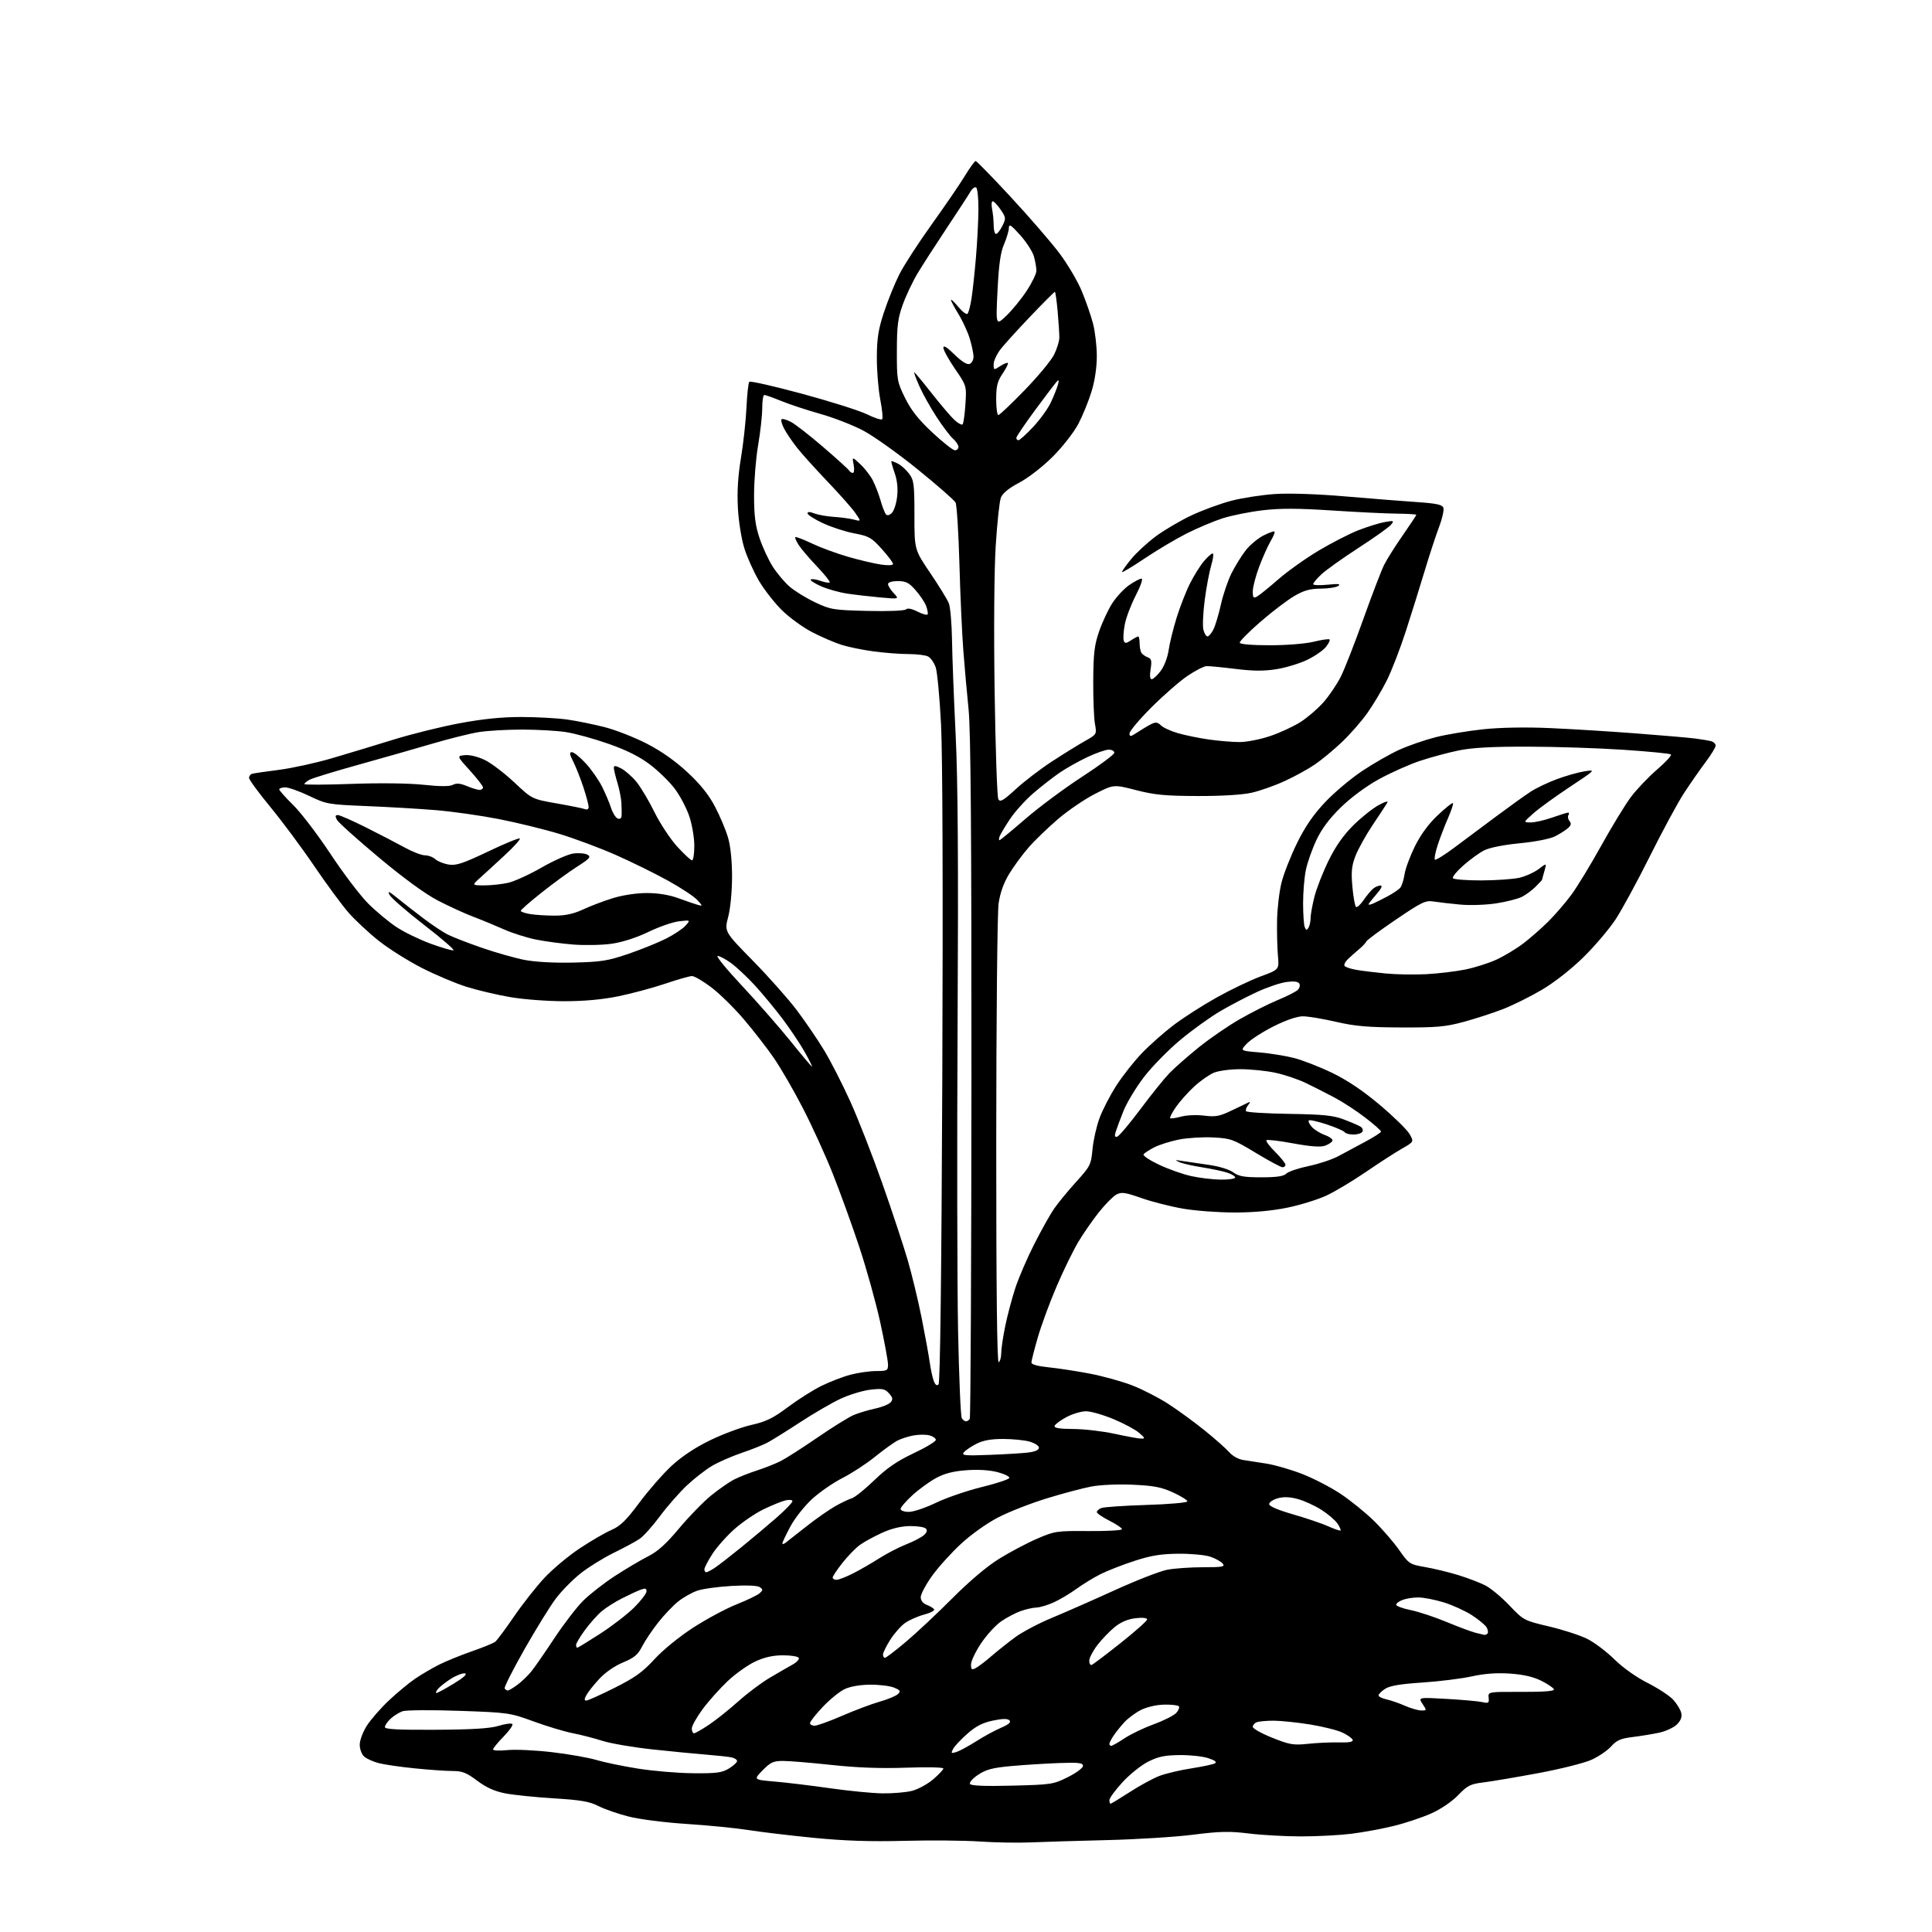 <?xml version="1.0" encoding="UTF-8" standalone="no"?>
<svg 
  version="1.1" 
  xmlns="http://www.w3.org/2000/svg" 
  xmlns:xlink="http://www.w3.org/1999/xlink" 
  xmlns:svg="http://www.w3.org/2000/svg"
  xmlns:rdf="http://www.w3.org/1999/02/22-rdf-syntax-ns#"
  xmlns:cc="http://creativecommons.org/ns#"
  xmlns:dc="http://purl.org/dc/elements/1.1/"
  viewBox="0 0 768 768"
  width="768"
  height="768"
>
<style>svg {background-color: white; }</style>"
<path stroke="none" fill="black" fill-rule="evenodd" d="M409.50,732.39C404.55,732.60 395.55,732.44 389.50,732.03C383.45,731.61 369.95,731.49 359.50,731.76C345.91,732.11 335.66,731.77 323.50,730.57C314.15,729.65 302.45,728.26 297.50,727.47C292.55,726.69 281.52,725.60 273.00,725.05C264.18,724.48 254.19,723.20 249.83,722.09C245.61,721.01 240.21,719.13 237.83,717.91C234.36,716.13 230.86,715.53 220.13,714.87C212.77,714.42 204.07,713.52 200.78,712.88C196.59,712.05 193.27,710.55 189.68,707.85C185.44,704.66 183.75,704.00 179.88,704.00C177.31,704.00 170.55,703.53 164.86,702.95C159.16,702.38 152.70,701.44 150.50,700.86C148.30,700.28 145.71,699.11 144.75,698.25C143.78,697.39 143.00,695.28 143.00,693.54C143.00,691.78 144.26,688.42 145.85,685.95C147.42,683.50 151.36,679.00 154.60,675.95C157.85,672.89 162.53,669.02 165.00,667.33C167.47,665.65 171.75,663.14 174.50,661.75C177.25,660.37 183.10,657.98 187.50,656.45C191.90,654.92 196.09,653.21 196.82,652.66C197.54,652.10 200.92,647.57 204.32,642.60C207.72,637.63 213.15,630.72 216.40,627.25C219.64,623.77 225.94,618.50 230.41,615.53C234.87,612.56 240.54,609.26 243.01,608.20C246.58,606.66 248.87,604.43 254.17,597.32C257.84,592.39 263.61,585.80 266.99,582.67C270.98,578.98 276.36,575.41 282.32,572.51C287.37,570.06 294.74,567.32 298.71,566.43C304.54,565.11 307.30,563.77 313.21,559.34C317.22,556.34 323.22,552.54 326.55,550.91C329.87,549.27 335.05,547.27 338.05,546.48C341.05,545.68 345.64,545.02 348.25,545.01C352.68,545.00 353.00,544.83 353.00,542.43C353.00,541.01 351.61,533.48 349.92,525.68C348.22,517.88 344.44,504.30 341.52,495.50C338.59,486.70 333.86,473.65 331.01,466.50C328.17,459.35 322.88,447.74 319.26,440.71C315.65,433.67 310.40,424.59 307.59,420.53C304.79,416.47 299.35,409.47 295.50,404.97C291.65,400.48 285.87,394.82 282.65,392.40C279.43,389.98 276.03,388.00 275.09,388.00C274.15,388.00 269.35,389.36 264.44,391.03C259.52,392.69 251.15,394.94 245.84,396.03C239.41,397.34 232.20,398.00 224.27,398.00C217.71,398.00 208.11,397.28 202.93,396.39C197.74,395.51 189.90,393.66 185.50,392.29C181.10,390.91 173.05,387.51 167.61,384.73C162.16,381.94 154.50,377.11 150.58,374.00C146.65,370.88 141.29,365.89 138.66,362.91C136.04,359.94 129.87,351.57 124.95,344.33C120.04,337.08 112.19,326.51 107.51,320.84C102.83,315.16 99.00,309.94 99.00,309.23C99.00,308.52 99.56,307.78 100.25,307.58C100.94,307.39 105.78,306.68 111.00,306.01C116.22,305.34 125.67,303.26 132.00,301.40C138.32,299.54 149.35,296.21 156.50,293.99C163.65,291.77 175.49,288.84 182.82,287.48C192.02,285.77 199.59,285.01 207.32,285.02C213.47,285.03 221.65,285.49 225.50,286.03C229.35,286.58 236.08,287.95 240.46,289.08C244.84,290.20 252.38,293.17 257.23,295.67C262.97,298.64 268.58,302.60 273.37,307.08C278.46,311.82 281.81,316.02 284.26,320.72C286.21,324.45 288.53,329.94 289.40,332.93C290.40,336.33 291.00,342.15 291.00,348.47C291.00,354.32 290.36,361.06 289.47,364.46C287.94,370.34 287.94,370.34 299.30,381.92C305.55,388.29 313.40,397.14 316.76,401.60C320.11,406.05 324.99,413.20 327.59,417.49C330.19,421.77 334.88,430.95 338.02,437.89C341.15,444.82 346.89,459.50 350.76,470.50C354.63,481.50 359.17,495.23 360.85,501.00C362.53,506.78 365.02,517.12 366.39,524.00C367.76,530.88 369.19,538.75 369.57,541.50C369.96,544.25 370.68,547.59 371.17,548.91C371.78,550.53 372.41,550.99 373.08,550.32C373.73,549.67 374.25,507.28 374.58,428.41C374.88,354.61 374.69,299.90 374.08,288.00C373.54,277.27 372.57,267.03 371.94,265.23C371.31,263.43 369.97,261.52 368.96,260.98C367.95,260.44 364.43,260.00 361.14,260.00C357.84,260.00 351.62,259.53 347.32,258.95C343.02,258.38 337.25,257.20 334.50,256.33C331.75,255.46 326.51,253.20 322.86,251.31C319.20,249.42 313.80,245.50 310.86,242.60C307.91,239.71 303.80,234.45 301.72,230.92C299.65,227.39 297.02,221.57 295.90,218.00C294.74,214.32 293.62,207.37 293.33,202.00C292.97,195.44 293.35,189.25 294.55,182.00C295.51,176.22 296.49,167.22 296.73,162.00C296.98,156.78 297.48,152.17 297.86,151.77C298.25,151.37 307.70,153.52 318.88,156.54C330.06,159.56 341.64,163.23 344.61,164.68C347.58,166.14 350.30,167.03 350.66,166.67C351.03,166.31 350.69,162.75 349.91,158.76C349.14,154.76 348.53,147.22 348.56,142.00C348.60,134.37 349.17,130.83 351.43,124.00C352.98,119.33 355.72,112.58 357.53,109.00C359.34,105.42 365.12,96.51 370.38,89.18C375.64,81.85 381.56,73.19 383.54,69.93C385.52,66.67 387.46,64.00 387.84,64.00C388.22,64.00 394.56,70.50 401.92,78.45C409.29,86.40 417.94,96.41 421.16,100.70C424.38,104.99 428.35,111.72 429.99,115.65C431.63,119.58 433.65,125.41 434.49,128.61C435.32,131.80 436.00,137.65 436.00,141.60C436.00,146.06 435.20,151.40 433.90,155.64C432.75,159.42 430.39,165.20 428.66,168.50C426.89,171.86 422.43,177.58 418.51,181.51C414.47,185.54 408.83,189.92 405.19,191.85C400.97,194.08 398.55,196.06 397.86,197.84C397.30,199.30 396.38,207.93 395.81,217.00C395.20,226.81 395.02,250.27 395.38,274.82C395.71,297.55 396.37,316.85 396.85,317.70C397.57,318.99 398.80,318.28 403.81,313.68C407.15,310.60 413.62,305.65 418.19,302.68C422.76,299.70 428.64,296.06 431.25,294.59C436.01,291.91 436.01,291.91 435.25,287.71C434.84,285.39 434.54,277.65 434.58,270.50C434.65,259.76 435.05,256.37 436.91,251.00C438.14,247.43 440.48,242.41 442.11,239.86C443.73,237.32 446.76,234.05 448.83,232.61C450.91,231.18 453.13,230.00 453.78,230.00C454.44,230.00 453.44,232.91 451.46,236.75C449.54,240.46 447.57,245.71 447.08,248.42C446.59,251.13 446.43,253.96 446.72,254.71C447.15,255.84 447.65,255.81 449.59,254.54C450.87,253.69 452.17,253.00 452.46,253.00C452.76,253.00 453.01,254.24 453.02,255.75C453.02,257.26 453.36,258.98 453.77,259.57C454.17,260.16 455.29,260.94 456.27,261.30C457.71,261.83 457.92,262.68 457.39,265.97C456.97,268.58 457.12,270.00 457.82,270.00C458.41,270.00 460.01,268.54 461.36,266.75C462.77,264.89 464.13,261.36 464.54,258.50C464.93,255.75 466.37,249.90 467.74,245.50C469.11,241.10 471.50,234.98 473.06,231.90C474.61,228.82 477.07,224.88 478.53,223.15C479.99,221.42 481.57,220.00 482.04,220.00C482.52,220.00 482.27,222.10 481.50,224.66C480.73,227.23 479.56,233.45 478.90,238.49C478.24,243.54 478.00,248.86 478.37,250.33C478.74,251.80 479.47,253.00 479.99,253.00C480.52,253.00 481.57,251.76 482.34,250.25C483.10,248.74 484.45,244.25 485.33,240.29C486.21,236.32 488.13,230.70 489.59,227.79C491.06,224.88 493.60,220.80 495.24,218.71C496.89,216.63 500.02,214.01 502.21,212.89C504.40,211.77 506.39,211.06 506.64,211.30C506.88,211.55 506.19,213.27 505.09,215.12C503.99,216.98 501.95,221.55 500.55,225.27C499.15,229.00 498.00,233.40 498.00,235.06C498.00,237.63 498.25,237.93 499.75,237.09C500.71,236.55 504.49,233.49 508.14,230.30C511.79,227.11 518.99,221.98 524.14,218.91C529.29,215.83 536.42,212.17 540.00,210.77C543.58,209.38 548.27,207.92 550.44,207.53C554.11,206.88 554.28,206.96 552.94,208.60C552.15,209.57 546.33,213.71 540.00,217.81C533.67,221.91 527.04,226.64 525.25,228.33C523.46,230.01 522.00,231.76 522.00,232.20C522.00,232.65 524.59,232.75 527.75,232.43C531.96,232.00 533.10,232.12 532.00,232.90C531.17,233.49 528.02,233.98 525.00,233.99C520.77,234.01 518.35,234.69 514.50,236.93C511.75,238.53 505.70,243.14 501.05,247.17C496.41,251.20 492.70,254.95 492.81,255.50C492.93,256.10 497.73,256.50 504.76,256.50C511.48,256.50 518.96,255.90 522.26,255.09C525.42,254.31 528.24,253.91 528.52,254.19C528.80,254.47 528.16,255.80 527.10,257.14C526.05,258.49 522.73,260.79 519.74,262.25C516.75,263.71 511.23,265.40 507.48,266.00C502.42,266.81 498.18,266.78 491.08,265.90C485.81,265.25 480.64,264.75 479.58,264.80C478.52,264.86 475.15,266.59 472.08,268.66C469.01,270.72 462.56,276.35 457.75,281.15C452.94,285.96 449.00,290.64 449.00,291.55C449.00,292.98 449.43,292.91 452.25,291.04C454.04,289.86 456.48,288.41 457.69,287.81C459.41,286.97 460.23,287.08 461.50,288.36C462.39,289.25 465.46,290.65 468.31,291.47C471.17,292.29 476.65,293.41 480.50,293.96C484.35,294.51 489.82,294.97 492.65,294.98C495.51,294.99 500.98,293.93 504.92,292.59C508.83,291.27 514.28,288.74 517.03,286.98C519.78,285.22 523.87,281.69 526.12,279.14C528.37,276.59 531.46,272.02 532.98,269.00C534.50,265.98 538.55,255.62 541.98,246.00C545.41,236.38 549.13,226.70 550.23,224.50C551.34,222.30 554.66,217.03 557.62,212.78C560.58,208.54 563.00,204.88 563.00,204.66C563.00,204.43 559.51,204.22 555.25,204.18C550.99,204.14 539.36,203.57 529.42,202.92C515.92,202.04 508.93,202.02 501.88,202.85C496.68,203.47 489.52,204.91 485.96,206.05C482.41,207.20 475.99,209.91 471.69,212.08C467.39,214.25 459.86,218.73 454.94,222.04C450.02,225.35 446.00,227.75 446.00,227.38C446.00,227.01 447.65,224.69 449.67,222.22C451.69,219.76 456.08,215.71 459.42,213.22C462.77,210.74 469.10,207.01 473.50,204.93C477.90,202.85 485.09,200.21 489.48,199.06C493.86,197.92 501.74,196.71 506.98,196.37C512.70,196.00 523.88,196.39 535.00,197.35C545.17,198.22 557.92,199.23 563.33,199.59C570.92,200.10 573.30,200.61 573.76,201.82C574.09,202.68 573.33,206.12 572.07,209.45C570.80,212.78 568.21,220.68 566.31,227.00C564.41,233.32 561.04,244.12 558.81,251.00C556.58,257.88 553.19,266.65 551.27,270.50C549.34,274.35 545.85,280.20 543.50,283.50C541.15,286.80 536.59,292.00 533.37,295.05C530.14,298.11 525.33,302.09 522.67,303.90C520.02,305.72 514.62,308.68 510.67,310.49C506.73,312.31 500.80,314.39 497.50,315.13C493.82,315.96 485.50,316.46 476.00,316.43C463.20,316.39 458.95,315.98 451.61,314.09C442.72,311.80 442.72,311.80 435.34,315.55C431.28,317.61 424.69,322.09 420.68,325.50C416.68,328.92 411.39,334.01 408.93,336.83C406.47,339.64 402.98,344.39 401.17,347.37C398.98,350.97 397.57,354.94 396.96,359.15C396.45,362.64 396.03,405.24 396.02,453.81C396.01,512.43 396.34,541.91 397.00,541.50C397.55,541.16 398.00,539.54 398.00,537.90C398.00,536.26 398.71,531.45 399.58,527.21C400.44,522.97 402.26,516.12 403.61,512.00C404.97,507.88 408.35,500.02 411.14,494.54C413.92,489.06 417.46,482.73 419.01,480.49C420.56,478.24 424.49,473.45 427.75,469.85C433.41,463.61 433.71,463.02 434.29,456.84C434.62,453.28 435.88,447.70 437.09,444.43C438.30,441.17 441.28,435.39 443.73,431.59C446.17,427.78 450.69,422.03 453.78,418.80C456.86,415.56 462.56,410.50 466.44,407.55C470.32,404.60 478.07,399.63 483.66,396.51C489.25,393.39 497.13,389.62 501.16,388.13C508.50,385.42 508.50,385.42 508.00,379.96C507.73,376.96 507.57,370.63 507.65,365.90C507.74,361.16 508.53,354.41 509.41,350.90C510.28,347.38 513.06,340.31 515.57,335.19C518.82,328.57 522.05,323.86 526.74,318.90C530.36,315.05 537.02,309.45 541.53,306.45C546.03,303.45 552.67,299.66 556.27,298.03C559.88,296.40 566.35,294.16 570.66,293.06C574.97,291.97 583.45,290.55 589.50,289.91C596.38,289.18 606.31,289.00 616.00,289.42C624.52,289.79 640.05,290.75 650.50,291.55C660.95,292.35 671.52,293.26 674.00,293.59C676.48,293.91 679.29,294.39 680.25,294.65C681.21,294.92 682.00,295.70 682.00,296.39C682.00,297.08 680.16,300.08 677.92,303.07C675.67,306.06 671.82,311.59 669.36,315.37C666.90,319.15 660.82,330.40 655.85,340.37C650.88,350.34 644.73,361.65 642.20,365.50C639.66,369.35 633.92,376.10 629.45,380.50C624.59,385.27 617.94,390.49 612.97,393.43C608.38,396.14 601.42,399.60 597.51,401.12C593.60,402.64 586.60,404.92 581.95,406.18C574.66,408.17 571.23,408.48 557.00,408.43C543.74,408.38 538.64,407.94 531.05,406.18C525.85,404.98 519.94,404.00 517.91,404.00C515.63,404.00 511.25,405.49 506.36,407.94C502.03,410.11 497.24,413.19 495.70,414.79C492.91,417.70 492.91,417.70 500.54,418.34C504.74,418.70 510.94,419.69 514.33,420.55C517.73,421.42 524.55,424.07 529.50,426.46C535.60,429.41 541.71,433.51 548.47,439.20C553.95,443.82 559.26,449.00 560.27,450.72C562.10,453.86 562.10,453.86 557.30,456.60C554.66,458.11 548.23,462.26 543.02,465.83C537.80,469.40 530.74,473.63 527.33,475.23C523.92,476.82 516.93,479.00 511.81,480.05C505.79,481.30 498.40,481.98 490.88,481.99C484.49,481.99 475.27,481.32 470.38,480.48C465.50,479.65 458.04,477.76 453.82,476.28C447.25,473.97 445.80,473.77 443.79,474.84C442.50,475.54 439.39,478.67 436.89,481.80C434.39,484.94 430.69,490.27 428.66,493.65C426.64,497.03 422.76,504.97 420.04,511.31C417.32,517.64 413.95,526.78 412.55,531.62C411.15,536.46 410.00,540.96 410.00,541.63C410.00,542.39 412.50,543.09 416.75,543.52C420.46,543.89 427.81,545.01 433.07,546.01C438.33,547.01 445.99,549.12 450.09,550.72C454.19,552.31 460.69,555.65 464.52,558.14C468.36,560.63 474.88,565.39 479.00,568.73C483.12,572.06 487.49,575.94 488.70,577.34C489.93,578.77 492.34,580.10 494.20,580.37C496.01,580.63 500.20,581.28 503.51,581.82C506.81,582.35 513.13,584.18 517.55,585.89C521.97,587.59 528.82,591.13 532.78,593.74C536.73,596.36 542.71,601.19 546.07,604.47C549.43,607.75 553.97,613.00 556.17,616.13C560.06,621.68 560.33,621.85 566.56,622.94C570.07,623.55 576.00,624.99 579.73,626.14C583.45,627.29 588.26,629.12 590.42,630.22C592.57,631.32 596.90,634.90 600.02,638.19C605.65,644.10 605.81,644.19 615.84,646.56C621.41,647.87 628.26,650.11 631.06,651.53C633.87,652.95 638.69,656.60 641.78,659.65C645.13,662.94 650.46,666.73 654.95,668.99C659.10,671.09 663.68,674.09 665.11,675.65C666.55,677.22 667.99,679.56 668.30,680.86C668.70,682.51 668.19,683.90 666.60,685.49C665.35,686.74 662.12,688.23 659.41,688.80C656.71,689.37 651.94,690.14 648.82,690.52C644.25,691.08 642.62,691.80 640.47,694.21C639.01,695.85 635.49,698.25 632.65,699.54C629.82,700.82 620.30,703.21 611.50,704.85C602.70,706.48 592.87,708.15 589.66,708.54C584.51,709.17 583.34,709.76 579.66,713.58C577.23,716.12 572.80,719.13 569.00,720.84C565.42,722.45 558.67,724.71 554.00,725.85C549.33,727.00 541.69,728.40 537.03,728.97C532.37,729.54 523.45,730.00 517.22,730.00C510.98,730.00 501.67,729.48 496.51,728.85C488.73,727.89 484.96,727.97 474.32,729.32C467.27,730.22 451.82,731.19 440.00,731.47C428.18,731.76 414.45,732.17 409.50,732.39zM441.47,717.00C441.73,717.00 445.18,714.90 449.15,712.34C453.11,709.77 458.41,706.89 460.93,705.94C463.44,704.99 469.10,703.65 473.50,702.97C477.90,702.28 482.13,701.39 482.90,700.99C483.86,700.48 483.09,699.84 480.40,698.93C478.25,698.19 473.11,697.63 468.97,697.67C462.96,697.73 460.41,698.27 456.38,700.31C453.59,701.72 449.00,705.41 446.16,708.52C443.32,711.62 441.00,714.80 441.00,715.58C441.00,716.36 441.21,717.00 441.47,717.00zM350.81,712.89C354.83,712.95 360.09,712.50 362.50,711.90C364.91,711.29 368.71,709.23 370.94,707.32C373.17,705.41 375.00,703.46 375.00,703.00C375.00,702.53 368.36,702.39 360.25,702.68C350.17,703.04 340.79,702.70 330.62,701.60C322.44,700.72 313.73,700.00 311.27,700.00C307.43,700.00 306.29,700.52 303.15,703.74C299.50,707.47 299.50,707.47 308.00,708.20C312.68,708.60 322.57,709.80 330.00,710.86C337.43,711.92 346.79,712.84 350.81,712.89zM402.38,709.82C417.88,709.44 418.73,709.31 424.50,706.43C427.80,704.79 430.50,702.78 430.50,701.97C430.50,700.76 428.85,700.56 421.00,700.84C415.77,701.03 407.29,701.56 402.15,702.02C394.64,702.70 392.02,703.38 388.86,705.47C386.67,706.92 385.22,708.55 385.59,709.15C386.04,709.88 391.53,710.10 402.38,709.82zM275.50,704.89C284.82,704.98 287.00,704.69 289.75,703.01C291.54,701.92 293.00,700.58 293.00,700.03C293.00,699.49 291.99,698.83 290.75,698.58C289.51,698.32 285.12,697.85 281.00,697.52C276.88,697.20 267.20,696.26 259.50,695.43C251.80,694.61 242.80,693.07 239.50,692.02C236.20,690.97 230.83,689.58 227.57,688.95C224.31,688.31 217.33,686.21 212.07,684.28C202.71,680.86 202.05,680.76 182.50,680.08C171.48,679.69 161.38,679.77 160.00,680.25C158.62,680.74 156.49,682.08 155.25,683.24C154.01,684.40 153.00,685.88 153.00,686.54C153.00,687.42 158.19,687.70 173.25,687.61C187.81,687.53 194.83,687.09 198.22,686.05C200.81,685.25 203.26,684.93 203.66,685.32C204.05,685.72 202.49,687.96 200.19,690.31C197.88,692.66 196.00,694.96 196.00,695.43C196.00,695.90 198.56,696.02 201.70,695.69C204.83,695.37 212.82,695.74 219.45,696.52C226.08,697.30 233.97,698.69 237.00,699.60C240.03,700.52 247.45,702.06 253.50,703.03C259.55,704.00 269.45,704.84 275.50,704.89zM380.16,696.46C381.45,696.05 384.96,694.15 387.98,692.23C390.99,690.31 395.45,687.88 397.89,686.83C401.01,685.49 402.02,684.62 401.27,683.87C400.53,683.13 398.57,683.15 394.69,683.96C390.62,684.81 387.94,686.18 384.56,689.16C382.03,691.38 379.48,694.10 378.89,695.20C377.94,696.99 378.07,697.11 380.16,696.46zM441.75,694.00C442.16,693.99 444.52,692.65 447.00,691.01C449.48,689.36 454.74,686.84 458.70,685.39C462.66,683.95 466.67,681.92 467.61,680.88C468.55,679.84 468.98,678.65 468.57,678.24C468.16,677.83 465.48,677.56 462.62,677.62C459.57,677.70 455.78,678.59 453.46,679.78C451.28,680.90 448.33,683.10 446.90,684.66C445.48,686.22 443.56,688.61 442.65,689.97C441.74,691.33 441.00,692.79 441.00,693.22C441.00,693.65 441.34,694.00 441.75,694.00zM520.00,693.19C523.58,692.81 529.11,692.56 532.30,692.64C536.24,692.74 537.98,692.42 537.72,691.64C537.52,691.01 535.72,689.72 533.72,688.76C531.72,687.80 525.90,686.34 520.79,685.51C515.68,684.69 509.17,684.01 506.33,684.00C503.49,684.00 500.45,684.27 499.58,684.61C498.71,684.94 498.00,685.77 498.00,686.45C498.00,687.13 501.49,689.08 505.75,690.79C512.71,693.57 514.17,693.81 520.00,693.19zM275.90,689.00C276.39,689.00 279.08,687.46 281.87,685.58C284.67,683.71 289.88,679.54 293.47,676.33C297.05,673.13 302.64,668.92 305.89,667.00C309.13,665.08 313.22,662.72 314.96,661.76C316.70,660.80 317.85,659.56 317.51,659.01C317.16,658.45 314.32,658.00 311.19,658.01C307.26,658.02 303.87,658.78 300.23,660.47C297.33,661.82 292.42,665.31 289.32,668.21C286.23,671.12 281.74,676.14 279.35,679.36C276.96,682.58 275.00,686.07 275.00,687.11C275.00,688.15 275.40,689.00 275.90,689.00zM323.83,686.00C324.83,686.00 329.76,684.22 334.78,682.04C339.80,679.86 346.52,677.34 349.71,676.43C352.89,675.53 356.14,674.18 356.92,673.44C358.14,672.28 357.93,671.91 355.42,670.86C353.82,670.19 349.55,669.66 345.94,669.69C341.89,669.71 337.99,670.39 335.75,671.45C333.76,672.39 329.85,675.57 327.07,678.52C324.28,681.47 322.00,684.36 322.00,684.94C322.00,685.52 322.82,686.00 323.83,686.00zM564.87,679.93C567.20,680.00 567.21,679.96 565.49,677.35C563.75,674.69 563.75,674.69 575.13,675.34C581.38,675.70 587.74,676.27 589.26,676.61C591.71,677.17 591.99,676.97 591.76,674.87C591.50,672.50 591.50,672.50 604.77,672.55C613.60,672.59 617.93,672.25 617.72,671.55C617.55,670.97 615.31,669.45 612.73,668.16C609.54,666.56 605.60,665.65 600.28,665.28C594.97,664.92 590.12,665.27 585.00,666.40C580.88,667.30 572.03,668.40 565.35,668.84C556.65,669.41 552.46,670.12 550.60,671.34C549.17,672.28 548.00,673.45 548.00,673.94C548.00,674.44 549.43,675.16 551.19,675.54C552.94,675.93 556.20,677.06 558.44,678.05C560.67,679.04 563.56,679.89 564.87,679.93zM233.07,676.00C233.69,676.00 238.74,673.73 244.27,670.96C252.40,666.89 255.45,664.70 260.15,659.57C263.53,655.89 270.00,650.61 275.56,647.01C280.83,643.60 288.60,639.43 292.82,637.75C297.04,636.07 301.18,634.07 302.00,633.31C303.33,632.08 303.33,631.81 302.00,630.90C301.08,630.27 296.74,630.09 290.75,630.44C285.39,630.75 279.27,631.60 277.16,632.33C275.05,633.06 271.67,634.97 269.63,636.58C267.60,638.18 263.99,641.98 261.61,645.00C259.23,648.02 256.36,652.31 255.23,654.53C253.58,657.77 252.12,659.00 247.66,660.85C244.33,662.23 240.56,664.84 238.18,667.43C236.00,669.78 233.71,672.68 233.08,673.86C232.22,675.45 232.22,676.00 233.07,676.00zM173.50,673.00C173.90,673.00 177.00,671.32 180.37,669.27C184.33,666.86 185.91,665.42 184.82,665.21C183.90,665.03 181.42,665.97 179.31,667.30C177.20,668.64 174.86,670.46 174.11,671.36C173.37,672.26 173.09,673.00 173.50,673.00zM201.86,672.00C202.28,672.00 203.98,670.99 205.66,669.75C207.34,668.51 209.81,666.15 211.15,664.50C212.50,662.85 216.61,656.92 220.30,651.32C223.99,645.73 229.14,639.01 231.75,636.39C234.36,633.78 240.10,629.30 244.50,626.44C248.90,623.59 254.83,620.07 257.69,618.64C261.44,616.75 264.84,613.68 269.95,607.56C273.84,602.90 279.57,597.01 282.69,594.47C285.81,591.94 289.96,589.05 291.93,588.07C293.89,587.08 297.98,585.48 301.00,584.50C304.02,583.52 308.19,581.87 310.27,580.83C312.34,579.79 318.94,575.57 324.94,571.45C330.94,567.33 337.45,563.29 339.41,562.47C341.37,561.65 345.20,560.51 347.92,559.92C350.64,559.34 353.41,558.21 354.07,557.41C355.03,556.26 354.89,555.54 353.39,553.87C351.75,552.06 350.78,551.87 346.00,552.42C342.98,552.77 337.63,554.40 334.13,556.03C330.63,557.67 323.33,561.91 317.90,565.47C312.48,569.02 306.60,572.67 304.83,573.59C303.06,574.50 298.49,576.31 294.66,577.61C290.84,578.91 285.64,581.19 283.11,582.67C280.57,584.16 276.07,587.65 273.10,590.43C270.13,593.22 265.30,598.72 262.37,602.67C259.44,606.61 255.80,610.68 254.27,611.71C252.75,612.75 248.12,615.25 244.00,617.26C239.88,619.28 233.94,622.95 230.80,625.44C227.67,627.92 223.25,632.41 220.98,635.41C218.71,638.42 213.09,647.51 208.48,655.62C203.88,663.73 200.34,670.73 200.61,671.18C200.89,671.63 201.45,672.00 201.86,672.00zM387.95,663.03C389.02,662.46 391.84,660.30 394.22,658.24C396.60,656.18 400.84,652.82 403.63,650.77C406.43,648.72 412.94,645.28 418.11,643.14C423.27,641.00 434.54,636.04 443.14,632.12C451.75,628.20 461.14,624.54 464.03,623.99C466.91,623.45 473.32,623.00 478.26,623.00C485.99,623.00 487.08,622.80 486.04,621.55C485.38,620.75 483.19,619.53 481.17,618.83C479.15,618.13 473.45,617.59 468.50,617.63C461.55,617.69 457.56,618.34 451.00,620.47C446.32,621.99 440.25,624.36 437.50,625.74C434.75,627.12 430.42,629.76 427.88,631.62C425.33,633.47 421.28,635.88 418.88,636.97C416.47,638.06 413.38,638.99 412.00,639.02C410.62,639.06 407.79,639.70 405.70,640.44C403.61,641.19 400.11,643.04 397.93,644.55C395.75,646.06 392.18,649.98 389.98,653.26C387.79,656.54 386.00,660.32 386.00,661.65C386.00,663.74 386.27,663.93 387.95,663.03zM433.96,661.83C434.49,661.65 439.67,657.73 445.46,653.13C451.26,648.53 456.00,644.31 456.00,643.75C456.00,643.14 454.19,642.94 451.43,643.26C448.40,643.60 445.61,644.77 443.18,646.73C441.15,648.36 438.04,651.59 436.25,653.92C434.46,656.25 433.00,659.06 433.00,660.16C433.00,661.26 433.43,662.02 433.96,661.83zM351.78,659.00C352.22,659.00 355.93,656.18 360.03,652.72C364.14,649.27 372.45,641.48 378.50,635.41C385.41,628.49 392.37,622.60 397.22,619.61C401.46,616.98 408.21,613.41 412.22,611.68C419.24,608.64 419.98,608.52 432.75,608.62C440.04,608.68 446.00,608.34 446.00,607.88C446.00,607.41 443.75,605.89 441.00,604.50C438.25,603.11 436.00,601.57 436.00,601.09C436.00,600.61 436.79,599.88 437.75,599.48C438.71,599.07 446.81,598.52 455.75,598.24C464.69,597.97 472.00,597.32 472.00,596.81C472.00,596.31 469.43,594.71 466.28,593.27C461.65,591.15 458.61,590.57 450.28,590.20C444.41,589.93 437.33,590.25 433.75,590.93C430.31,591.59 422.32,593.71 416.00,595.66C409.68,597.60 401.01,601.00 396.75,603.21C392.30,605.51 386.01,609.99 381.96,613.75C378.08,617.34 372.90,623.08 370.45,626.52C368.00,629.95 366.00,633.72 366.00,634.90C366.00,636.25 366.90,637.39 368.40,637.96C369.72,638.47 371.05,639.27 371.34,639.75C371.64,640.23 369.82,641.17 367.30,641.84C364.77,642.52 361.37,644.02 359.74,645.19C358.10,646.35 355.47,649.35 353.88,651.85C352.30,654.35 351.00,656.98 351.00,657.70C351.00,658.41 351.35,659.00 351.78,659.00zM229.47,655.00C229.72,655.00 233.84,652.48 238.62,649.40C243.39,646.32 249.48,641.61 252.15,638.94C254.82,636.28 257.00,633.41 257.00,632.57C257.00,631.37 256.48,631.25 254.56,631.98C253.22,632.49 249.91,634.02 247.21,635.40C244.50,636.77 240.89,639.06 239.19,640.49C237.49,641.92 234.51,645.27 232.55,647.93C230.60,650.59 229.00,653.27 229.00,653.88C229.00,654.50 229.21,655.00 229.47,655.00zM590.08,649.90C590.40,649.95 590.95,649.72 591.30,649.37C591.65,649.02 591.51,647.95 591.00,646.99C590.48,646.03 587.82,643.81 585.07,642.04C582.32,640.28 577.24,637.98 573.79,636.93C570.33,635.88 565.84,635.01 563.82,635.01C561.79,635.00 558.98,635.44 557.57,635.98C556.15,636.51 555.00,637.38 555.00,637.90C555.00,638.43 557.59,639.39 560.75,640.03C563.91,640.68 570.33,642.80 575.00,644.74C579.67,646.69 584.85,648.62 586.50,649.04C588.15,649.45 589.76,649.84 590.08,649.90zM332.53,628.00C333.38,628.00 336.32,626.86 339.07,625.47C341.82,624.07 346.50,621.38 349.47,619.48C352.44,617.58 357.26,615.08 360.18,613.93C363.11,612.78 366.30,611.12 367.27,610.24C368.50,609.14 368.73,608.33 368.01,607.61C367.43,607.03 364.56,606.60 361.63,606.64C358.14,606.69 354.33,607.62 350.60,609.33C347.46,610.76 343.54,612.90 341.88,614.09C340.22,615.27 337.09,618.47 334.93,621.21C332.77,623.94 331.00,626.59 331.00,627.09C331.00,627.59 331.69,628.00 332.53,628.00zM280.75,624.99C281.16,624.99 282.68,624.20 284.12,623.24C285.57,622.29 290.29,618.62 294.62,615.11C298.96,611.59 305.31,606.25 308.75,603.24C312.19,600.22 315.00,597.31 315.00,596.77C315.00,596.20 313.83,596.06 312.25,596.43C310.74,596.78 306.80,598.38 303.50,599.98C300.20,601.58 294.97,605.15 291.87,607.92C288.78,610.68 284.84,615.13 283.12,617.81C281.41,620.48 280.00,623.20 280.00,623.84C280.00,624.48 280.34,625.00 280.75,624.99zM312.25,613.29C312.94,612.76 316.65,609.85 320.50,606.81C324.35,603.77 329.52,600.15 332.00,598.75C334.48,597.35 337.47,595.92 338.66,595.57C339.84,595.21 343.85,591.99 347.57,588.39C352.58,583.56 356.62,580.79 363.16,577.70C368.02,575.42 372.00,573.02 372.00,572.38C372.00,571.74 370.85,570.93 369.44,570.57C368.03,570.22 365.22,570.23 363.19,570.60C361.16,570.97 358.31,571.87 356.85,572.61C355.39,573.35 351.34,576.26 347.85,579.07C344.36,581.89 338.53,585.69 334.90,587.53C331.27,589.37 325.83,593.13 322.82,595.88C319.80,598.65 315.91,603.56 314.17,606.84C312.43,610.11 311.00,613.11 311.00,613.51C311.00,613.92 311.56,613.81 312.25,613.29zM532.89,608.40C533.10,608.22 532.57,606.99 531.71,605.69C530.86,604.38 527.98,601.92 525.33,600.21C522.67,598.51 518.41,596.56 515.86,595.88C512.64,595.02 510.20,594.94 507.86,595.61C506.01,596.14 504.50,597.18 504.50,597.91C504.50,598.75 508.09,600.28 514.00,601.98C519.23,603.48 525.52,605.62 528.00,606.73C530.48,607.84 532.67,608.59 532.89,608.40zM361.28,601.00C363.08,601.00 367.92,599.38 372.03,597.39C376.14,595.40 384.33,592.59 390.23,591.14C396.14,589.69 401.09,588.05 401.23,587.50C401.38,586.95 399.25,585.91 396.50,585.19C393.36,584.37 388.76,584.09 384.14,584.44C378.89,584.83 375.42,585.73 372.03,587.58C369.41,589.01 365.18,592.09 362.64,594.43C360.09,596.77 358.00,599.20 358.00,599.84C358.00,600.48 359.46,601.00 361.28,601.00zM393.23,578.34C399.43,578.11 406.41,577.69 408.75,577.40C411.46,577.07 413.00,576.37 413.00,575.49C413.00,574.72 411.31,573.63 409.25,573.05C407.19,572.48 402.44,572.01 398.71,572.01C393.97,572.00 390.78,572.58 388.14,573.93C386.07,574.99 383.82,576.51 383.16,577.31C382.11,578.57 383.45,578.71 393.23,578.34zM453.50,571.87C455.30,571.93 455.24,571.70 452.85,569.60C451.40,568.32 446.81,565.86 442.67,564.14C438.53,562.41 433.60,561.00 431.73,561.00C429.85,561.00 426.36,562.03 423.98,563.29C421.59,564.56 419.46,566.13 419.24,566.79C418.95,567.66 421.01,568.01 426.67,568.05C430.98,568.07 438.32,568.93 443.00,569.94C447.68,570.96 452.40,571.83 453.50,571.87zM384.00,565.00C384.49,565.00 385.16,564.55 385.50,564.01C385.83,563.46 386.13,502.37 386.16,428.26C386.20,331.25 385.88,290.28 385.03,282.00C384.38,275.68 383.43,265.10 382.93,258.50C382.42,251.90 381.72,236.38 381.38,224.00C381.03,211.62 380.34,200.73 379.86,199.78C379.37,198.84 372.56,192.88 364.73,186.54C356.91,180.19 347.12,173.24 343.00,171.08C338.88,168.93 331.25,165.97 326.06,164.52C320.87,163.06 313.93,160.77 310.64,159.43C307.35,158.09 304.28,157.00 303.83,157.00C303.37,157.00 303.00,159.36 303.00,162.25C302.99,165.14 302.26,171.78 301.36,177.00C300.47,182.22 299.74,191.22 299.75,197.00C299.76,205.14 300.26,208.96 301.96,214.00C303.17,217.57 305.51,222.63 307.16,225.22C308.82,227.82 311.80,231.37 313.79,233.12C315.78,234.87 320.35,237.69 323.95,239.40C330.17,242.34 331.23,242.52 344.85,242.85C353.16,243.05 359.61,242.79 360.17,242.23C360.77,241.63 362.46,241.96 364.81,243.16C366.83,244.19 368.62,244.64 368.78,244.17C368.94,243.69 368.63,242.16 368.10,240.76C367.57,239.37 365.71,236.60 363.96,234.61C361.34,231.62 360.12,231.00 356.90,231.00C354.56,231.00 353.00,231.47 353.00,232.19C353.00,232.84 354.01,234.45 355.25,235.77C357.50,238.17 357.50,238.17 350.00,237.50C345.88,237.13 339.93,236.44 336.78,235.97C333.64,235.50 328.95,234.19 326.38,233.05C323.80,231.91 321.96,230.70 322.29,230.37C322.63,230.04 324.34,230.27 326.11,230.89C327.88,231.50 329.55,231.79 329.82,231.51C330.09,231.24 327.85,228.42 324.84,225.26C321.82,222.09 318.54,218.25 317.54,216.72C316.55,215.19 315.92,213.75 316.15,213.52C316.38,213.28 319.36,214.42 322.77,216.05C326.19,217.67 332.69,220.07 337.24,221.37C341.78,222.68 347.64,224.05 350.25,224.43C353.08,224.84 355.00,224.74 355.00,224.17C355.00,223.65 352.98,220.97 350.51,218.22C346.44,213.69 345.42,213.12 339.53,212.01C335.97,211.33 330.34,209.50 327.02,207.93C323.71,206.37 321.00,204.63 321.00,204.07C321.00,203.38 321.90,203.39 323.75,204.10C325.26,204.67 328.75,205.29 331.50,205.47C334.25,205.64 337.82,206.13 339.43,206.55C342.35,207.31 342.35,207.31 339.99,203.90C338.69,202.03 333.75,196.45 329.02,191.50C324.28,186.55 318.81,180.47 316.85,178.00C314.90,175.53 312.57,172.09 311.69,170.38C310.80,168.66 310.34,166.99 310.67,166.67C310.99,166.34 312.65,166.80 314.36,167.69C316.07,168.57 321.84,173.06 327.18,177.66C332.52,182.25 337.17,186.46 337.51,187.01C337.84,187.55 338.53,188.00 339.03,188.00C339.54,188.00 339.67,186.54 339.34,184.75C338.72,181.50 338.72,181.50 341.95,184.50C343.73,186.15 345.99,189.07 346.98,191.00C347.97,192.93 349.35,196.53 350.06,199.00C350.76,201.47 351.71,203.93 352.18,204.46C352.70,205.05 353.59,204.84 354.53,203.90C355.37,203.06 356.31,200.16 356.62,197.44C357.00,194.20 356.66,190.96 355.64,188.04C354.79,185.59 354.20,183.47 354.33,183.34C354.46,183.21 355.63,183.64 356.94,184.30C358.24,184.96 360.25,186.77 361.40,188.33C363.29,190.88 363.50,192.52 363.50,204.83C363.50,218.50 363.50,218.50 369.79,227.79C373.25,232.90 376.57,238.30 377.17,239.79C377.77,241.28 378.34,247.90 378.44,254.50C378.54,261.10 379.19,277.98 379.88,292.00C380.78,310.19 381.00,343.03 380.66,406.50C380.40,455.45 380.49,510.57 380.85,529.00C381.22,547.42 381.88,563.06 382.32,563.75C382.76,564.44 383.51,565.00 384.00,565.00zM485.25,468.92C488.41,468.96 491.00,468.58 491.00,468.08C491.00,467.57 489.54,466.69 487.75,466.11C485.96,465.54 481.49,464.60 477.81,464.02C474.13,463.45 470.08,462.52 468.81,461.96C466.85,461.10 467.03,461.03 470.00,461.51C471.93,461.81 476.65,462.51 480.50,463.05C484.55,463.62 488.64,464.87 490.21,466.02C492.41,467.62 494.52,468.00 501.39,468.00C507.49,468.00 510.27,467.59 511.32,466.54C512.13,465.73 516.10,464.38 520.14,463.54C524.19,462.70 529.52,460.93 532.00,459.60C534.48,458.27 539.31,455.68 542.74,453.84C546.17,452.00 548.99,450.19 548.99,449.81C549.00,449.43 546.19,446.95 542.76,444.31C539.33,441.66 533.82,438.06 530.51,436.31C527.21,434.55 522.02,431.92 519.00,430.47C515.98,429.02 510.57,427.21 507.00,426.44C503.43,425.67 497.22,425.03 493.22,425.02C489.14,425.01 484.44,425.63 482.53,426.42C480.65,427.21 477.13,429.68 474.69,431.93C472.26,434.17 469.01,437.82 467.48,440.02C465.95,442.23 464.91,444.24 465.16,444.49C465.41,444.74 467.35,444.47 469.48,443.88C471.64,443.28 475.69,443.11 478.67,443.48C483.26,444.05 484.80,443.76 489.75,441.37C492.91,439.84 495.95,438.39 496.50,438.14C497.05,437.88 496.90,438.40 496.16,439.29C495.43,440.18 495.05,441.27 495.33,441.72C495.60,442.16 503.30,442.64 512.43,442.78C526.13,443.00 529.95,443.39 534.27,445.03C537.15,446.12 540.12,447.41 540.88,447.89C541.64,448.38 541.95,449.28 541.57,449.89C541.19,450.50 539.59,451.00 538.00,451.00C536.41,451.00 534.86,450.59 534.55,450.08C534.23,449.57 531.03,448.17 527.43,446.98C523.82,445.78 520.60,445.06 520.28,445.39C519.95,445.72 520.49,446.88 521.48,447.98C522.47,449.08 524.80,450.52 526.66,451.19C528.51,451.86 529.87,452.88 529.68,453.46C529.49,454.03 528.16,454.92 526.72,455.43C524.90,456.07 521.01,455.79 514.05,454.51C508.52,453.49 503.74,452.93 503.42,453.25C503.10,453.57 504.67,455.67 506.92,457.92C509.16,460.16 511.00,462.45 511.00,463.00C511.00,463.55 510.47,464.00 509.82,464.00C509.17,464.00 504.36,461.42 499.15,458.26C490.23,452.87 489.22,452.50 482.25,452.15C478.17,451.94 472.07,452.32 468.69,452.98C465.31,453.65 460.88,455.04 458.84,456.08C456.80,457.12 454.88,458.39 454.57,458.89C454.25,459.40 457.04,461.24 460.75,463.00C464.46,464.75 470.20,466.78 473.50,467.51C476.80,468.24 482.09,468.88 485.25,468.92zM444.15,451.82C444.89,451.58 449.01,446.69 453.30,440.95C457.59,435.20 462.77,428.77 464.80,426.66C466.84,424.54 472.10,419.91 476.50,416.36C480.90,412.80 488.32,407.71 493.00,405.04C497.68,402.37 504.43,398.98 508.00,397.51C511.57,396.03 515.12,394.23 515.87,393.51C516.62,392.78 516.90,391.65 516.49,390.98C515.98,390.16 514.29,389.96 511.33,390.37C508.91,390.70 503.65,392.49 499.64,394.34C495.63,396.19 489.09,399.61 485.12,401.93C481.15,404.25 473.98,409.41 469.19,413.39C464.41,417.38 457.91,424.01 454.75,428.13C451.60,432.25 447.94,438.29 446.63,441.56C445.32,444.83 443.92,448.57 443.52,449.87C442.98,451.63 443.14,452.13 444.15,451.82zM322.77,424.00C322.98,424.00 321.70,421.41 319.93,418.25C318.16,415.09 314.19,409.15 311.11,405.05C308.02,400.95 303.02,394.91 300.00,391.63C296.98,388.35 292.74,384.39 290.60,382.83C288.45,381.28 286.06,380.00 285.27,380.00C284.48,380.00 288.82,385.32 294.92,391.82C301.01,398.33 309.69,408.23 314.20,413.82C318.71,419.42 322.57,424.00 322.77,424.00zM567.00,387.25C571.67,387.00 578.57,386.18 582.33,385.43C586.08,384.69 591.69,382.91 594.80,381.49C597.90,380.07 602.70,377.19 605.47,375.08C608.24,372.97 612.71,369.06 615.42,366.37C618.13,363.69 622.26,358.90 624.61,355.72C626.96,352.54 632.32,343.73 636.53,336.14C640.74,328.55 646.05,319.84 648.34,316.79C650.63,313.75 655.30,308.85 658.72,305.90C662.15,302.96 664.62,300.26 664.22,299.90C663.83,299.55 655.40,298.72 645.50,298.06C635.60,297.39 618.50,296.83 607.50,296.81C593.27,296.77 585.31,297.20 579.91,298.30C575.74,299.15 568.76,301.03 564.41,302.48C560.06,303.94 552.69,307.24 548.03,309.81C542.94,312.63 536.93,317.09 532.94,321.00C528.40,325.45 525.34,329.55 523.26,334.00C521.58,337.57 519.71,342.88 519.11,345.80C518.50,348.71 518.00,354.64 518.00,358.97C518.00,363.30 518.29,367.59 518.64,368.50C519.15,369.83 519.45,369.90 520.12,368.83C520.59,368.10 520.98,366.36 520.98,364.96C520.99,363.56 521.68,359.74 522.51,356.46C523.34,353.18 525.86,346.74 528.11,342.15C530.90,336.44 533.99,332.03 537.89,328.15C541.02,325.04 545.55,321.42 547.94,320.10C550.55,318.67 551.97,318.26 551.47,319.10C551.02,319.87 548.39,323.86 545.64,327.97C542.89,332.08 539.81,337.64 538.79,340.32C537.29,344.25 537.06,346.64 537.61,352.63C537.98,356.71 538.63,360.27 539.06,360.54C539.49,360.81 540.85,359.56 542.08,357.76C543.31,355.97 545.00,353.94 545.85,353.25C546.69,352.56 548.02,352.00 548.79,352.00C549.69,352.00 549.08,353.29 547.10,355.53C545.40,357.48 544.00,359.26 544.00,359.50C544.00,359.74 544.79,359.61 545.75,359.21C546.71,358.81 549.33,357.50 551.57,356.31C553.80,355.12 556.10,353.55 556.68,352.82C557.25,352.10 558.00,349.70 558.34,347.50C558.67,345.30 560.52,340.32 562.44,336.43C564.73,331.79 567.86,327.53 571.52,324.07C574.60,321.16 577.32,318.99 577.57,319.24C577.82,319.49 576.96,322.12 575.66,325.10C574.35,328.07 572.50,332.89 571.54,335.81C570.58,338.74 570.06,341.39 570.38,341.72C570.70,342.04 574.24,339.85 578.23,336.86C582.23,333.87 589.77,328.24 595.00,324.35C600.23,320.46 606.30,316.11 608.50,314.68C610.70,313.25 615.42,311.00 619.00,309.68C622.58,308.36 627.51,306.97 629.98,306.59C634.42,305.91 634.37,305.96 623.98,312.85C618.21,316.67 611.70,321.40 609.50,323.36C605.50,326.92 605.50,326.92 608.50,326.93C610.15,326.93 613.98,326.06 617.00,325.00C620.02,323.94 622.86,323.05 623.31,323.03C623.75,323.01 623.83,323.47 623.47,324.04C623.12,324.62 623.31,325.67 623.91,326.39C624.71,327.36 624.54,328.09 623.25,329.23C622.29,330.07 619.98,331.53 618.12,332.47C616.18,333.46 610.23,334.62 604.12,335.21C597.79,335.82 592.09,336.96 590.00,338.02C588.08,338.99 584.36,341.68 581.75,343.99C579.13,346.29 577.25,348.59 577.55,349.09C577.86,349.59 582.93,349.99 588.81,349.98C594.69,349.96 601.52,349.49 603.98,348.92C606.44,348.35 609.90,346.79 611.66,345.45C614.86,343.01 614.86,343.01 613.93,346.25C613.42,348.03 613.00,349.58 613.00,349.70C613.00,349.81 611.86,351.05 610.46,352.45C609.06,353.85 606.63,355.66 605.06,356.47C603.48,357.29 598.89,358.47 594.85,359.09C590.75,359.73 584.40,359.95 580.50,359.59C576.65,359.23 571.88,358.68 569.91,358.37C566.67,357.85 565.21,358.55 554.91,365.54C548.63,369.80 543.33,373.72 543.13,374.25C542.93,374.79 541.61,376.19 540.21,377.36C538.81,378.54 536.82,380.30 535.79,381.29C534.77,382.27 534.17,383.47 534.47,383.95C534.77,384.43 536.92,385.15 539.26,385.55C541.59,385.95 546.88,386.59 551.00,386.99C555.12,387.38 562.33,387.50 567.00,387.25zM228.00,382.64C238.94,382.38 241.65,381.95 249.72,379.20C254.79,377.47 261.54,374.74 264.72,373.14C267.90,371.53 271.40,369.21 272.50,367.97C274.50,365.72 274.50,365.72 270.00,366.22C267.52,366.49 262.05,368.39 257.83,370.42C253.18,372.67 247.47,374.52 243.33,375.13C239.57,375.68 232.68,375.84 228.00,375.48C223.32,375.12 216.51,374.20 212.86,373.45C209.21,372.69 203.59,370.90 200.36,369.46C197.14,368.02 191.67,365.76 188.21,364.45C184.75,363.14 178.37,360.21 174.03,357.96C169.02,355.35 160.46,349.10 150.55,340.82C141.98,333.65 134.50,326.94 133.94,325.90C133.18,324.46 133.26,324.00 134.30,324.00C135.06,324.00 140.14,326.24 145.59,328.97C151.04,331.70 157.97,335.30 161.00,336.97C164.03,338.63 167.59,340.00 168.92,340.00C170.25,340.00 172.11,340.69 173.05,341.54C173.98,342.39 176.37,343.35 178.34,343.67C181.33,344.15 183.96,343.28 194.01,338.50C200.64,335.33 206.33,333.00 206.64,333.31C206.95,333.62 204.35,336.53 200.85,339.77C197.36,343.02 192.93,347.08 191.00,348.81C187.50,351.94 187.50,351.94 192.50,351.95C195.25,351.95 199.53,351.49 202.00,350.93C204.47,350.37 210.46,347.64 215.31,344.85C220.15,342.07 225.84,339.56 227.94,339.28C230.04,339.00 232.56,339.21 233.53,339.76C235.05,340.61 234.47,341.28 229.40,344.52C226.15,346.59 219.79,351.24 215.25,354.85C210.71,358.45 207.00,361.70 207.00,362.07C207.00,362.44 208.69,363.02 210.75,363.36C212.81,363.70 217.20,363.98 220.50,363.98C224.78,363.98 228.02,363.27 231.79,361.52C234.70,360.16 240.03,358.14 243.64,357.03C247.56,355.82 253.00,355.00 257.13,355.00C261.65,355.00 266.03,355.72 269.77,357.09C272.92,358.24 276.40,359.43 277.50,359.74C279.36,360.26 279.34,360.12 277.19,357.77C275.93,356.39 270.70,352.93 265.58,350.10C260.46,347.26 251.14,342.67 244.88,339.90C238.62,337.13 228.51,333.35 222.42,331.50C216.33,329.65 205.44,326.99 198.23,325.58C191.01,324.18 179.80,322.58 173.31,322.05C166.81,321.51 154.41,320.78 145.75,320.43C130.52,319.81 129.77,319.68 122.92,316.39C119.02,314.53 114.75,313.00 113.42,313.00C112.09,313.00 111.00,313.35 111.00,313.78C111.00,314.22 113.51,317.03 116.57,320.03C119.63,323.04 126.31,331.80 131.41,339.50C136.50,347.20 143.24,356.05 146.37,359.18C149.50,362.30 154.55,366.50 157.59,368.52C160.63,370.53 166.75,373.51 171.19,375.13C175.63,376.75 179.71,377.93 180.24,377.75C180.78,377.57 175.56,373.05 168.64,367.71C161.72,362.36 155.52,356.98 154.87,355.74C153.92,353.97 154.60,354.25 158.08,357.09C160.51,359.06 165.20,362.71 168.50,365.20C171.80,367.69 176.04,370.51 177.91,371.47C179.79,372.43 185.86,374.79 191.41,376.72C196.96,378.64 204.65,380.83 208.50,381.58C212.78,382.41 220.35,382.82 228.00,382.64zM275.10,342.00C275.60,342.00 276.00,339.39 276.00,336.19C276.00,333.00 275.10,327.71 273.99,324.44C272.88,321.17 270.28,316.25 268.21,313.50C266.13,310.75 261.71,306.44 258.38,303.92C254.20,300.75 249.10,298.20 241.91,295.68C236.19,293.67 228.57,291.57 225.00,291.02C221.43,290.47 213.55,290.02 207.50,290.02C201.45,290.02 193.69,290.47 190.26,291.03C186.83,291.58 178.50,293.67 171.76,295.65C165.02,297.64 151.79,301.41 142.37,304.03C132.95,306.65 124.29,309.31 123.12,309.93C121.95,310.56 121.00,311.35 121.00,311.68C121.00,312.02 129.44,311.98 139.75,311.61C150.94,311.20 162.46,311.34 168.32,311.96C175.01,312.67 178.74,312.67 180.04,311.98C181.43,311.24 182.96,311.37 185.60,312.48C187.60,313.31 189.86,314.00 190.62,314.00C191.38,314.00 192.00,313.55 192.00,313.01C192.00,312.47 189.65,309.43 186.77,306.26C181.55,300.50 181.55,300.50 184.82,300.18C186.75,300.00 190.00,300.79 192.73,302.11C195.28,303.35 200.55,307.35 204.44,311.01C211.50,317.65 211.50,317.65 221.26,319.36C226.64,320.30 231.70,321.33 232.51,321.64C233.41,321.99 234.00,321.64 234.00,320.77C234.00,319.98 233.05,316.45 231.90,312.92C230.74,309.40 228.93,304.82 227.88,302.76C226.37,299.80 226.25,299.00 227.35,299.00C228.12,299.00 230.57,300.98 232.81,303.41C235.05,305.84 237.97,310.00 239.30,312.66C240.64,315.32 242.26,319.15 242.91,321.16C243.56,323.18 244.75,325.07 245.55,325.38C246.45,325.73 247.04,325.29 247.10,324.22C247.16,323.27 247.12,320.98 247.01,319.12C246.91,317.25 246.19,313.65 245.42,311.12C244.65,308.58 244.02,305.93 244.01,305.22C244.00,304.24 244.67,304.30 246.91,305.45C248.51,306.28 251.22,308.66 252.94,310.73C254.65,312.80 257.89,318.23 260.13,322.78C262.37,327.33 266.45,333.52 269.20,336.53C271.95,339.54 274.61,342.00 275.10,342.00zM397.30,334.00C397.59,334.00 402.22,330.19 407.60,325.54C412.97,320.89 423.11,313.35 430.13,308.79C437.15,304.23 442.92,299.94 442.95,299.25C442.98,298.56 441.99,298.00 440.75,298.00C439.51,298.00 435.68,299.34 432.22,300.97C428.77,302.60 423.82,305.39 421.22,307.16C418.63,308.93 413.91,312.61 410.74,315.34C407.58,318.07 403.42,322.68 401.49,325.58C399.57,328.47 397.73,331.55 397.39,332.42C397.06,333.29 397.02,334.00 397.30,334.00zM379.60,179.00C380.37,179.00 381.00,178.39 381.00,177.65C381.00,176.92 380.03,175.45 378.85,174.40C377.66,173.36 374.71,169.45 372.28,165.72C369.85,161.99 366.77,156.48 365.44,153.47C364.11,150.46 363.21,148.00 363.43,148.00C363.65,148.00 366.74,151.71 370.30,156.25C373.86,160.79 377.95,165.59 379.38,166.92C380.82,168.25 382.29,169.05 382.65,168.69C383.00,168.33 383.51,164.74 383.77,160.70C384.24,153.37 384.24,153.37 379.62,146.62C377.08,142.91 375.00,139.13 375.00,138.23C375.00,137.11 376.41,137.97 379.43,140.93C382.31,143.75 384.40,145.06 385.43,144.67C386.29,144.33 387.00,143.04 386.99,141.78C386.98,140.53 386.31,137.31 385.50,134.63C384.69,131.95 382.67,127.56 381.01,124.86C379.36,122.17 378.01,119.64 378.03,119.23C378.04,118.83 379.36,120.07 380.95,121.99C382.54,123.92 384.19,125.15 384.60,124.73C385.02,124.31 385.73,121.62 386.18,118.74C386.63,115.86 387.43,108.55 387.94,102.50C388.46,96.45 388.91,87.81 388.94,83.31C388.97,78.80 388.56,74.85 388.03,74.52C387.50,74.19 386.49,74.93 385.78,76.16C385.08,77.39 380.85,83.88 376.38,90.60C371.92,97.31 366.69,105.43 364.76,108.65C362.83,111.87 360.19,117.42 358.90,121.00C356.92,126.45 356.54,129.44 356.52,139.52C356.50,151.10 356.62,151.79 359.78,158.20C362.17,163.07 365.09,166.75 370.63,171.93C374.79,175.82 378.83,179.00 379.60,179.00zM404.85,175.00C405.33,175.00 407.94,172.64 410.66,169.75C413.38,166.86 416.55,162.47 417.71,160.00C418.87,157.53 420.13,154.38 420.52,153.00C420.99,151.35 420.89,150.84 420.24,151.50C419.69,152.05 415.82,157.14 411.62,162.82C407.43,168.50 404.00,173.56 404.00,174.07C404.00,174.58 404.38,175.00 404.85,175.00zM396.85,165.00C397.32,165.00 402.00,160.57 407.25,155.16C412.50,149.75 417.76,143.42 418.94,141.11C420.12,138.80 421.10,135.69 421.10,134.20C421.11,132.72 420.81,128.01 420.43,123.75C420.05,119.49 419.55,116.00 419.33,116.00C419.11,116.00 414.86,120.25 409.90,125.44C404.93,130.64 399.55,136.55 397.93,138.58C396.32,140.61 395.00,143.39 395.00,144.75C395.00,147.19 395.04,147.20 397.59,145.54C399.01,144.60 400.38,144.05 400.64,144.30C400.89,144.56 399.95,146.46 398.55,148.52C396.48,151.57 396.00,153.47 396.00,158.64C396.00,162.14 396.38,165.00 396.85,165.00zM400.05,125.50C402.36,123.30 406.00,118.84 408.13,115.59C410.26,112.35 412.00,108.75 411.99,107.59C411.99,106.44 411.55,103.92 411.02,102.00C410.48,100.07 408.03,96.24 405.57,93.50C401.87,89.37 401.08,88.87 401.04,90.62C401.02,91.79 400.15,94.72 399.11,97.12C397.72,100.35 397.04,105.17 396.53,115.50C395.84,129.50 395.84,129.50 400.05,125.50zM395.93,93.00C396.44,93.00 397.57,91.57 398.44,89.83C399.94,86.82 399.90,86.48 397.76,83.33C396.52,81.51 395.11,80.01 394.62,80.01C394.14,80.00 394.03,81.41 394.38,83.12C394.72,84.84 395.00,87.77 395.00,89.62C395.00,91.48 395.42,93.00 395.93,93.00z" />

</svg>